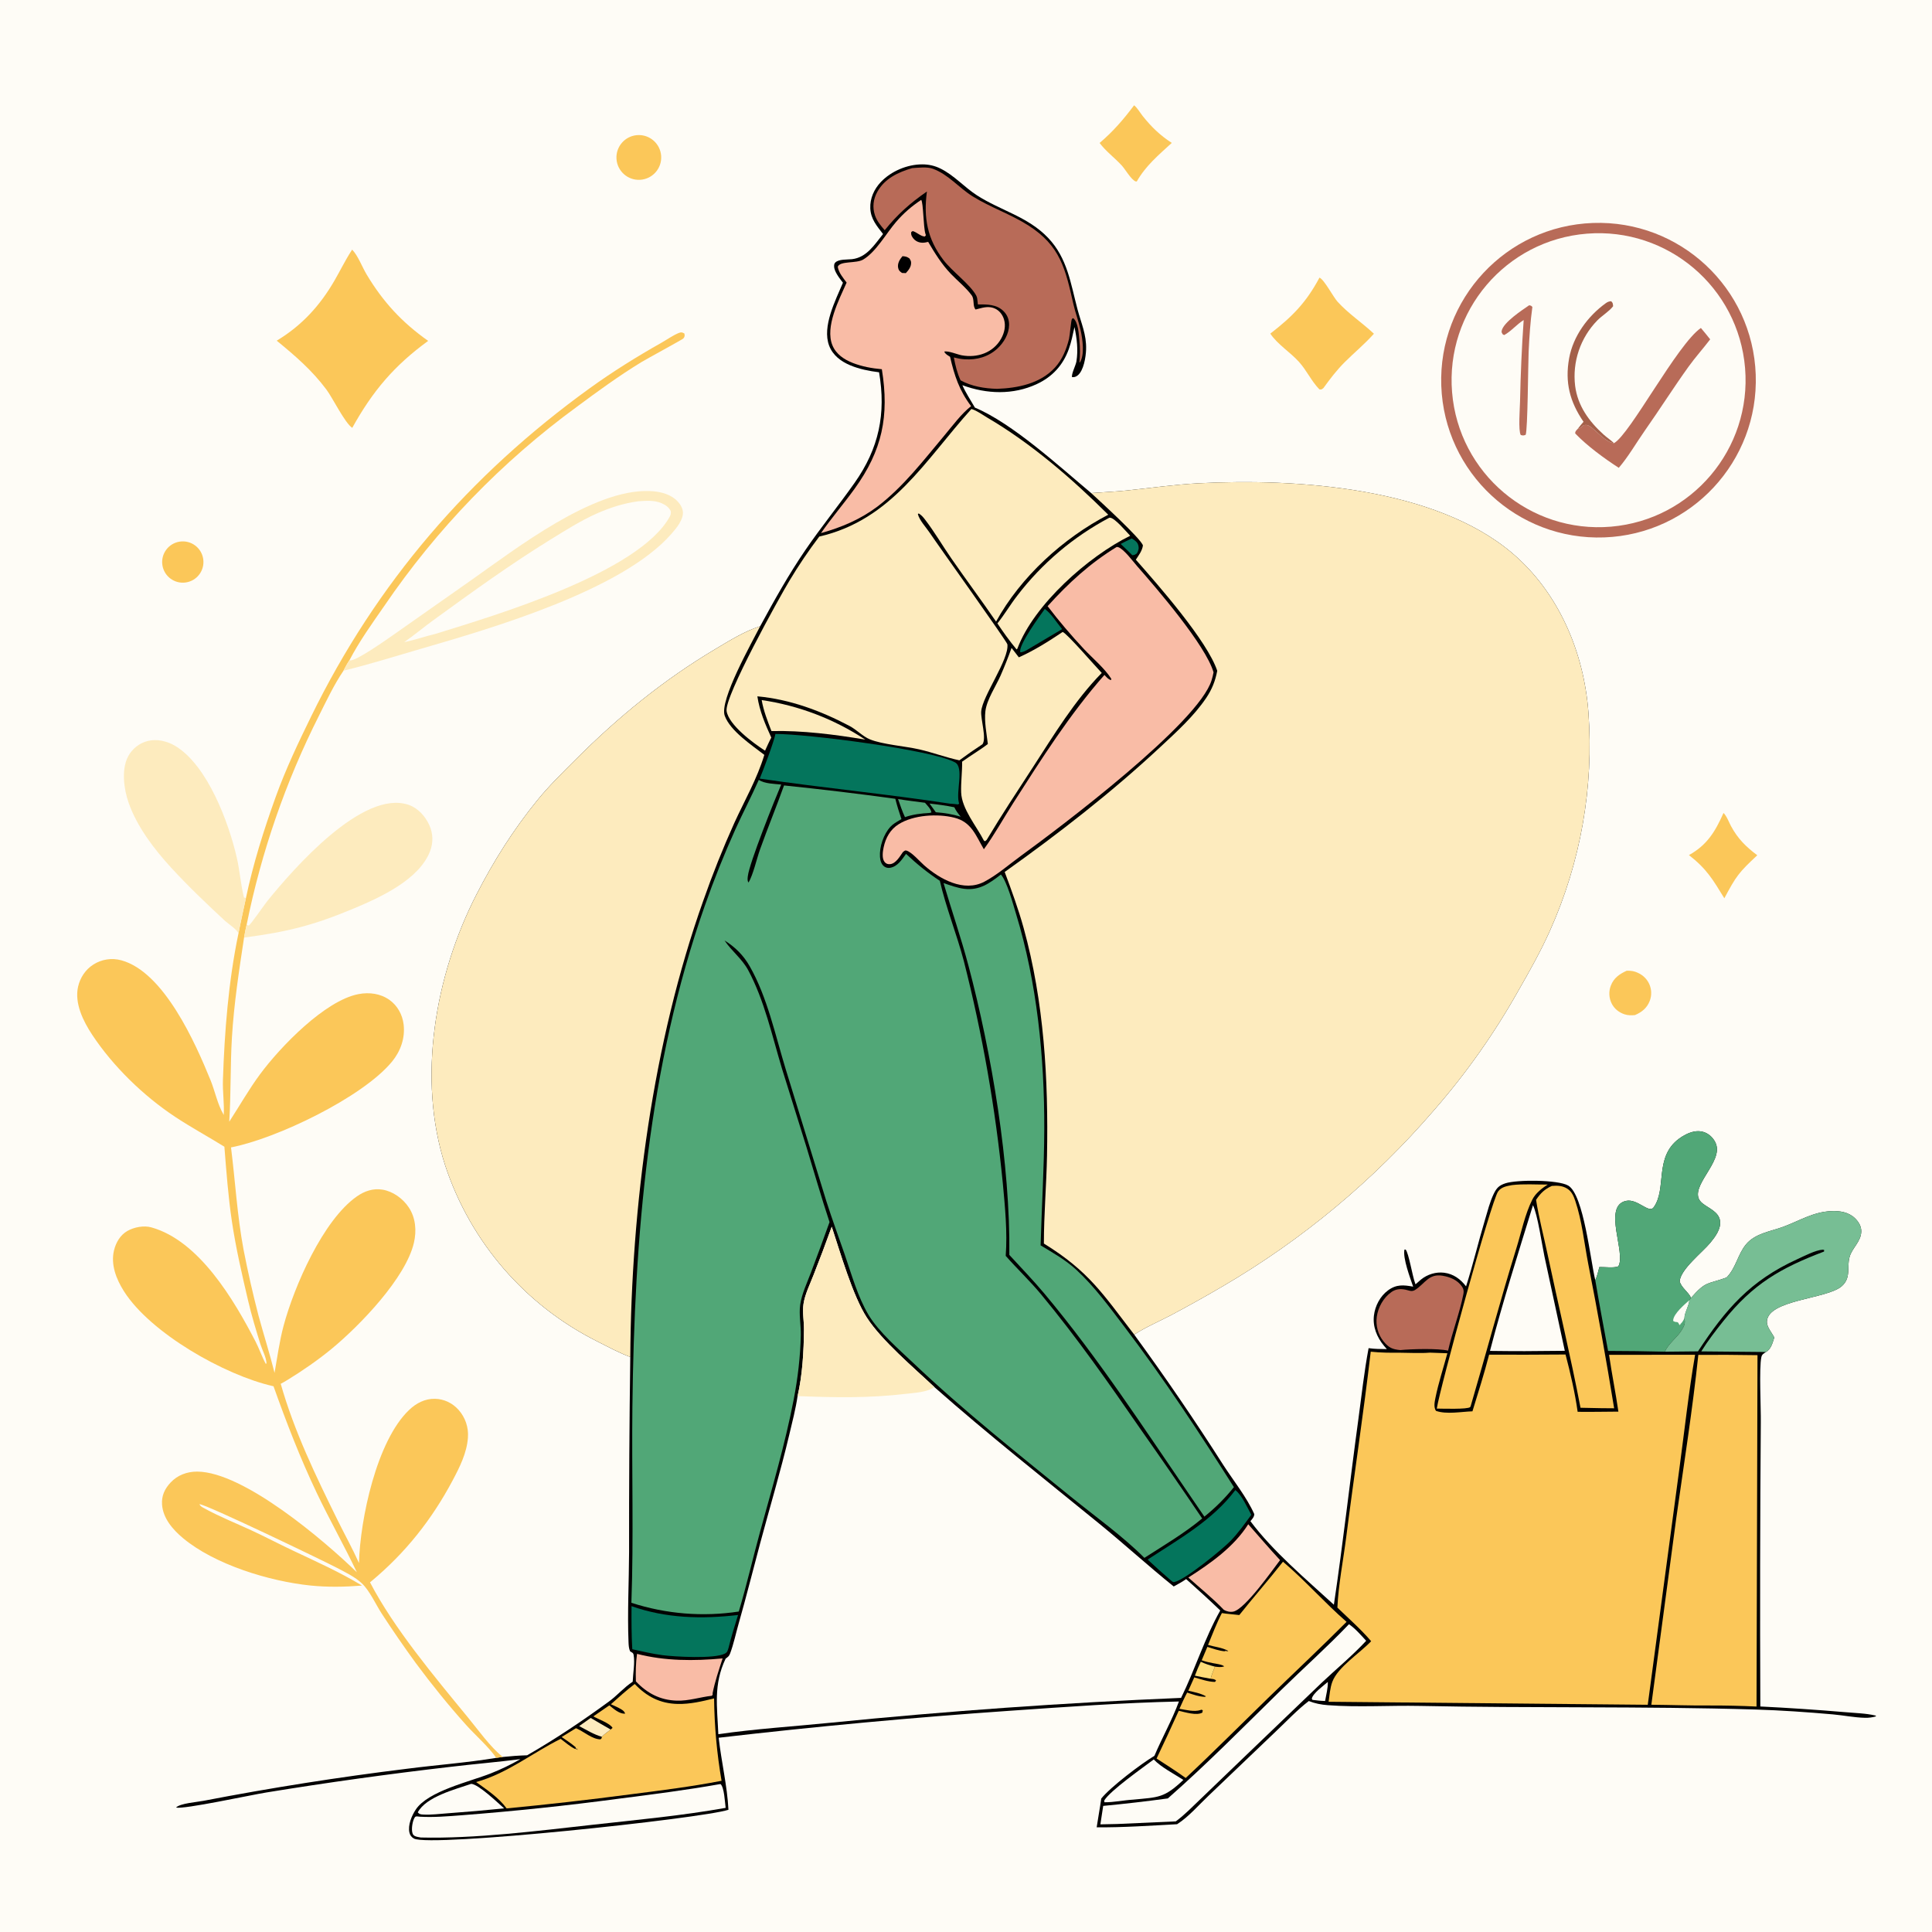 <svg version="1.1" xmlns="http://www.w3.org/2000/svg" style="display: block;" viewBox="0 0 2048 2048" width="1024" height="1024">
<path transform="translate(0,0)" fill="rgb(254,252,246)" d="M 0 0 L 2048 0 L 2048 2048 L 0 2048 L 0 0 z"/>
<path transform="translate(0,0)" fill="rgb(1,0,0)" d="M 936.064 248.071 C 929.507 239.532 923.039 232.198 922.551 220.844 C 922.097 210.262 926.627 200.382 933.851 192.817 C 944.767 181.385 961.738 174.261 977.523 174.239 C 984.443 174.229 990.643 175.612 996.852 178.639 C 1011.17 185.616 1022.27 198.475 1035.65 207.091 C 1060.77 223.266 1089.56 229.589 1111.03 252.141 C 1131.55 273.691 1134.93 300.46 1142.19 327.838 C 1146.1 342.578 1151.82 354.701 1151.3 370.464 C 1151.03 378.483 1148.79 392.954 1142.26 398.046 C 1140.34 399.541 1138.76 399.923 1136.4 399.763 C 1135.6 396.274 1140.33 387.493 1141.06 383.088 C 1143.05 370.967 1141.54 358.611 1138.98 346.712 C 1137.27 354.521 1135.68 362.517 1132.98 370.056 C 1126.87 387.117 1115.52 399.451 1099.09 407.109 C 1073.91 418.847 1045.83 417.804 1020.17 408.309 C 1023.8 416.643 1028.94 424.215 1033.45 432.091 C 1073.26 448.742 1123.04 494.545 1156.69 522.674 C 1169.23 521.722 1181.75 521.252 1194.27 519.955 C 1219.72 517.321 1245.16 513.625 1270.73 512.298 C 1373.83 506.947 1521.12 516.493 1603.3 586.551 C 1652.37 628.388 1679.01 691.357 1683.77 754.919 C 1689.63 834.362 1675.6 914.014 1642.95 986.675 C 1633.11 1008.65 1621.49 1029.28 1609.53 1050.14 C 1584.19 1095.3 1554.26 1137.72 1520.21 1176.74 C 1456.32 1251.08 1380.5 1314.26 1295.86 1363.69 C 1277.87 1374.24 1259.66 1384.41 1241.23 1394.18 C 1228.28 1400.93 1214.54 1406.76 1202.29 1414.7 C 1235.29 1459.84 1266.83 1506.02 1296.88 1553.18 C 1307.76 1569.99 1321.36 1586.73 1329.57 1604.97 C 1329.55 1608.13 1327.35 1610.17 1325.49 1612.52 C 1349.2 1644.33 1384.44 1674.05 1413.97 1701.08 C 1423.71 1635.85 1430.96 1570.18 1439.88 1504.82 C 1443.31 1479.64 1446.06 1454.07 1450.77 1429.1 C 1457.2 1430.04 1463.63 1430.03 1470.11 1430.11 C 1469.06 1428.95 1468.04 1427.77 1467.05 1426.56 C 1459.59 1417.49 1455.03 1406.45 1456.42 1394.56 C 1457.61 1384.3 1463.06 1373.9 1471.47 1367.76 C 1480.32 1361.3 1487.93 1362.07 1498 1363.9 C 1494.93 1354.91 1486.82 1333.62 1488.79 1324.59 L 1490.03 1324.59 C 1493.36 1328.45 1497.15 1352.35 1500.03 1360.11 L 1500.52 1361.41 C 1502.44 1359.66 1504.39 1357.96 1506.39 1356.31 C 1513.12 1350.86 1522.13 1348.08 1530.76 1349.14 C 1540.71 1350.36 1548.11 1355.85 1554.09 1363.59 C 1561.55 1340.31 1567.12 1316.35 1574.17 1292.92 C 1576.9 1283.86 1579.25 1274.17 1583.36 1265.65 C 1586.44 1259.27 1589.01 1256.58 1595.86 1254.33 C 1608 1250.36 1651.56 1250.49 1662.34 1256.74 C 1678.81 1266.29 1685.97 1336.36 1691.08 1357.16 C 1693.04 1352.6 1694.17 1347.92 1695.41 1343.13 C 1700.8 1342.97 1710.83 1344.38 1715.5 1342.37 C 1723.96 1328.26 1698.51 1278.49 1723.63 1273 C 1735.89 1270.32 1747.86 1286.74 1752.87 1279.91 C 1767.26 1260.25 1753.09 1226.72 1779.97 1206.95 C 1784.52 1203.61 1790.36 1200.56 1795.94 1199.5 C 1801.59 1198.43 1807.22 1199.55 1811.81 1203.04 C 1815.91 1206.15 1819.29 1211.09 1819.92 1216.28 C 1822.36 1236.36 1787.32 1261.68 1804.72 1275.6 C 1811.35 1280.91 1821.95 1284.56 1823.29 1294.1 C 1824.49 1302.72 1818.26 1310.94 1813.1 1317.25 C 1804.66 1327.56 1781.39 1345.41 1780.5 1358.33 C 1782.56 1365.36 1789.44 1369.13 1792.61 1375.76 C 1808.67 1357.39 1809.87 1361.72 1830.22 1354.21 C 1830.49 1353.93 1830.76 1353.66 1831.02 1353.37 C 1840.21 1343.5 1842.26 1329.67 1850.66 1319.34 C 1860.36 1307.4 1876.79 1305.47 1890.36 1300.44 C 1907.78 1293.98 1922.05 1284.67 1941.19 1283.85 C 1950.31 1283.45 1959.5 1284.81 1966.32 1291.37 C 1970.13 1295.05 1973.08 1299.83 1973.01 1305.27 C 1972.88 1316.2 1963.25 1322.83 1960.6 1332.48 C 1957.55 1343.57 1962.51 1354.51 1952.27 1363.47 C 1936.71 1377.11 1874.12 1377.62 1872.99 1400.75 C 1872.7 1406.72 1878.21 1412.67 1880.82 1417.81 C 1879.05 1423.2 1877.43 1430.31 1871.95 1433.18 C 1869.61 1434.91 1867.79 1435.54 1867.12 1438.56 C 1864.57 1450 1866.75 1492.85 1866.52 1507.69 C 1865.76 1608.11 1865.59 1708.53 1866.02 1808.94 C 1896 1810.42 1925.95 1812.42 1955.86 1814.96 C 1966.34 1815.93 1978.04 1816.12 1988.23 1818.59 L 1988.67 1819.41 C 1984.85 1820.53 1980.88 1821.04 1976.9 1820.93 C 1965.74 1820.69 1953.91 1818.27 1942.71 1817.29 C 1915.46 1814.91 1887.87 1812.97 1860.53 1812.15 C 1742.14 1808.6 1623.52 1810.79 1505.09 1808.34 C 1472.84 1807.68 1439.7 1809.98 1407.61 1807.56 C 1400.55 1807.03 1394 1805.8 1387.39 1803.16 C 1375.2 1812.47 1364.12 1824.33 1352.95 1834.89 L 1281.07 1903.58 C 1270.84 1913.26 1260.15 1925.73 1248.39 1933.32 C 1248.16 1933.46 1247.94 1933.61 1247.72 1933.75 C 1219.51 1935.24 1190.75 1937.28 1162.52 1937.02 C 1164.02 1926.85 1165.97 1916.72 1167.38 1906.54 C 1177.24 1894.21 1209.77 1869.6 1223.72 1861.27 C 1231.92 1841.88 1242.44 1823.43 1249.71 1803.65 C 1190 1804.96 1130.58 1809.34 1071.01 1813.45 C 967.744 1820.58 864.655 1830.13 761.831 1842.08 C 764.658 1867.47 770.9 1893.03 772.184 1918.45 C 743.033 1927.86 455.823 1958.4 438.76 1948.93 C 436.228 1947.52 434.689 1945.49 434.024 1942.68 C 432.149 1934.76 436.42 1924.7 440.708 1918.24 C 453.751 1898.57 498.013 1888.67 520.081 1879.95 C 530.956 1875.66 541.505 1870.59 551.643 1864.77 C 527.087 1867.93 502.352 1869.94 477.756 1872.9 C 412.328 1880.45 347.085 1889.53 282.083 1900.14 C 265.246 1902.89 195.179 1918.08 186.617 1916.11 C 190.623 1911.56 209.328 1910.23 215.776 1908.93 C 287.355 1895.12 359.389 1883.78 431.749 1874.92 C 463.014 1870.88 495 1868.56 526.059 1863.41 L 532.878 1862.47 C 541.523 1861.55 550.07 1860.94 558.761 1860.68 C 588.618 1843.58 617.713 1824.03 645.472 1803.72 C 654.361 1797.21 661.422 1788.75 670.705 1782.66 C 670.977 1774.01 673.19 1762.62 671.662 1754.25 C 671.229 1751.88 669.86 1751.77 667.947 1750.5 C 666.589 1747.47 666.405 1744.16 666.273 1740.88 C 664.998 1709.31 666.725 1677.16 666.859 1645.51 C 666.758 1576.5 667.178 1507.49 668.12 1438.48 C 656.407 1434.08 644.801 1427.83 633.625 1422.19 C 557.023 1384.05 498.833 1316.88 471.991 1235.63 C 441.907 1143.16 461.332 1033.4 505.033 948.269 C 523.449 912.393 544.117 879.624 569.56 848.309 C 581.921 833.094 596.027 819.305 609.868 805.462 C 655.442 759.879 703.168 720.838 758.645 687.813 C 773.543 678.944 789.245 669.131 805.825 663.806 C 820.794 636.257 836.056 608.891 853.784 582.993 C 870.448 558.65 888.985 535.839 905.944 511.78 C 931.654 475.306 939.404 438.693 931.853 394.633 C 921.477 393.346 910.9 391.279 901.224 387.208 C 891.473 383.105 882.793 376.639 878.935 366.455 C 871.242 346.147 885.627 318.494 893.549 299.7 C 890.191 295.264 884.281 288.087 884.202 282.378 C 884.18 280.772 884.279 279.45 885.439 278.283 C 889.181 274.519 898.121 275.326 903.168 274.74 C 918.782 272.929 926.96 259.386 936.064 248.071 z"/>
<path transform="translate(0,0)" fill="rgb(253,235,190)" d="M 1156.69 522.674 C 1169.23 521.722 1181.75 521.252 1194.27 519.955 C 1219.72 517.321 1245.16 513.625 1270.73 512.298 C 1373.83 506.947 1521.12 516.493 1603.3 586.551 C 1652.37 628.388 1679.01 691.357 1683.77 754.919 C 1689.63 834.362 1675.6 914.014 1642.95 986.675 C 1633.11 1008.65 1621.49 1029.28 1609.53 1050.14 C 1584.19 1095.3 1554.26 1137.72 1520.21 1176.74 C 1456.32 1251.08 1380.5 1314.26 1295.86 1363.69 C 1277.87 1374.24 1259.66 1384.41 1241.23 1394.18 C 1228.28 1400.93 1214.54 1406.76 1202.29 1414.7 C 1169.4 1372.05 1154.44 1347.73 1106.56 1318.2 C 1106.56 1287.26 1109.28 1256.09 1109.87 1225.09 C 1111.41 1144.13 1106.81 1062.19 1085.11 983.748 C 1079.52 963.522 1072.34 943.957 1065.02 924.31 C 1122.49 883.456 1178.59 839.793 1230.18 791.684 C 1247.14 775.875 1265.55 759.216 1278.56 739.936 C 1284.8 730.691 1288.22 721.994 1290.32 711.073 C 1279.74 679.257 1227.57 619.985 1204.03 593.288 C 1207.13 588.525 1210.75 583.945 1211.55 578.207 C 1209.69 571.169 1165.47 530.754 1156.69 522.674 z"/>
<path transform="translate(0,0)" fill="rgb(253,235,190)" d="M 668.12 1438.48 C 656.407 1434.08 644.801 1427.83 633.625 1422.19 C 557.023 1384.05 498.833 1316.88 471.991 1235.63 C 441.907 1143.16 461.332 1033.4 505.033 948.269 C 523.449 912.393 544.117 879.624 569.56 848.309 C 581.921 833.094 596.027 819.305 609.868 805.462 C 655.442 759.879 703.168 720.838 758.645 687.813 C 773.543 678.944 789.245 669.131 805.825 663.806 C 797.011 681.229 762.32 742.344 768.256 758.745 C 774.061 774.783 796.897 789.892 810.228 800.19 C 802.532 825.671 789.452 848.209 778.439 872.279 C 766.278 899.275 755.292 926.786 745.512 954.733 C 691.918 1105.23 669.163 1278.95 668.12 1438.48 z"/>
<path transform="translate(0,0)" fill="rgb(81,167,119)" d="M 1695.41 1343.13 C 1700.8 1342.97 1710.83 1344.38 1715.5 1342.37 C 1723.96 1328.26 1698.51 1278.49 1723.63 1273 C 1735.89 1270.32 1747.86 1286.74 1752.87 1279.91 C 1767.26 1260.25 1753.09 1226.72 1779.97 1206.95 C 1784.52 1203.61 1790.36 1200.56 1795.94 1199.5 C 1801.59 1198.43 1807.22 1199.55 1811.81 1203.04 C 1815.91 1206.15 1819.29 1211.09 1819.92 1216.28 C 1822.36 1236.36 1787.32 1261.68 1804.72 1275.6 C 1811.35 1280.91 1821.95 1284.56 1823.29 1294.1 C 1824.49 1302.72 1818.26 1310.94 1813.1 1317.25 C 1804.66 1327.56 1781.39 1345.41 1780.5 1358.33 C 1782.56 1365.36 1789.44 1369.13 1792.61 1375.76 L 1790.77 1378.3 C 1790.13 1385.05 1785.72 1390.95 1785.5 1397.55 C 1786.87 1402.75 1785.22 1405.77 1782.49 1410.27 C 1778 1417.67 1767.8 1424.98 1764.99 1432.85 C 1744.87 1432.35 1724.75 1432.09 1704.63 1432.04 C 1700.03 1407.08 1695.28 1382.2 1691.08 1357.16 C 1693.04 1352.6 1694.17 1347.92 1695.41 1343.13 z"/>
<path transform="translate(0,0)" fill="rgb(254,252,246)" d="M 1790.77 1378.3 C 1790.13 1385.05 1785.72 1390.95 1785.5 1397.55 C 1783.99 1400.28 1783.01 1402.8 1779.97 1404.06 L 1782.07 1403.01 C 1781.55 1403.62 1780.9 1404.17 1780.32 1404.72 C 1778.12 1399.3 1777.72 1402.91 1773.67 1400.29 C 1773.66 1399.95 1773.61 1399.62 1773.65 1399.29 C 1774.41 1392.29 1785.76 1382.72 1790.77 1378.3 z"/>
<path transform="translate(0,0)" fill="rgb(119,190,148)" d="M 1830.22 1354.21 C 1830.49 1353.93 1830.76 1353.66 1831.02 1353.37 C 1840.21 1343.5 1842.26 1329.67 1850.66 1319.34 C 1860.36 1307.4 1876.79 1305.47 1890.36 1300.44 C 1907.78 1293.98 1922.05 1284.67 1941.19 1283.85 C 1950.31 1283.45 1959.5 1284.81 1966.32 1291.37 C 1970.13 1295.05 1973.08 1299.83 1973.01 1305.27 C 1972.88 1316.2 1963.25 1322.83 1960.6 1332.48 C 1957.55 1343.57 1962.51 1354.51 1952.27 1363.47 C 1936.71 1377.11 1874.12 1377.62 1872.99 1400.75 C 1872.7 1406.72 1878.21 1412.67 1880.82 1417.81 C 1879.05 1423.2 1877.43 1430.31 1871.95 1433.18 L 1803.42 1432.53 C 1810.36 1421.34 1818.61 1410.63 1826.84 1400.35 C 1858.34 1361 1887.31 1344.22 1933.56 1326.69 L 1933.65 1324.97 C 1933.1 1324.89 1932.56 1324.71 1932 1324.74 C 1924.51 1325.17 1912.13 1331.66 1905.32 1334.75 C 1855.22 1357.54 1829.11 1387.95 1799.94 1432.5 L 1764.99 1432.85 C 1767.8 1424.98 1778 1417.67 1782.49 1410.27 C 1785.22 1405.77 1786.87 1402.75 1785.5 1397.55 C 1785.72 1390.95 1790.13 1385.05 1790.77 1378.3 L 1792.61 1375.76 C 1808.67 1357.39 1809.87 1361.72 1830.22 1354.21 z"/>
<path transform="translate(0,0)" fill="rgb(81,167,119)" d="M 804.336 826.715 C 810.53 830.819 820.87 830.889 828.099 831.637 C 821.306 847.531 794.268 914.974 792.74 928.731 C 792.488 930.993 791.993 933.703 793.487 935.485 C 798.399 927.255 802.139 910.319 805.605 900.603 C 813.738 877.8 822.97 855.403 831.118 832.599 C 870.513 836.639 909.835 841.356 949.068 846.746 C 950.911 854.061 953.126 861.142 955.563 868.279 L 953.466 869.534 C 950.022 871.574 946.64 873.467 943.885 876.433 C 936.691 884.181 932.076 897.778 932.81 908.373 C 933.061 911.999 934.217 916.282 937.336 918.509 C 939.145 919.801 941.401 920.303 943.586 919.899 C 951.556 918.492 956.028 911.154 960.437 905.147 C 971.794 915.829 983.21 925.1 996.243 933.677 C 1002.85 962.338 1014.23 990.331 1021.73 1018.89 C 1041.39 1096.12 1055.19 1174.72 1063 1254.03 C 1065.35 1279.33 1068 1305.86 1066.1 1331.27 C 1078.35 1345.2 1091.83 1357.86 1103.72 1372.21 C 1141.65 1417.98 1175.32 1466.12 1209.05 1514.99 C 1231.12 1546.34 1252.89 1577.89 1274.36 1609.65 C 1255.37 1625.42 1233.8 1638.09 1213.09 1651.41 C 1190.59 1628.66 1160.1 1606.9 1135.02 1586.52 C 1078.32 1540.48 1021.38 1495.34 968.344 1445.03 C 952.997 1430.48 931.526 1411.97 920.703 1393.89 C 909.234 1374.74 902.634 1350.68 895.376 1329.66 C 888.854 1310.76 881.889 1292.04 875.864 1272.97 L 832.96 1133.65 C 821.94 1097.67 813.399 1056.93 794.683 1024.2 C 788.034 1012.57 779.346 1003.97 768.037 996.908 C 775.504 1008.18 786.622 1016.32 793.158 1028.5 C 810.37 1060.58 818.518 1098.34 829.002 1133.04 L 854.817 1215.72 C 862.964 1242.3 870.567 1269.09 879.339 1295.47 C 872.952 1313.35 866.385 1331.16 859.64 1348.91 C 855.555 1359.82 849.873 1371.58 848.237 1383.12 C 846.785 1393.37 849.103 1404.75 848.891 1415.17 C 848.428 1437.97 845.667 1461.21 841.351 1483.58 C 832.156 1531.24 818.47 1577.27 805.647 1623.99 C 797.958 1652.01 791.486 1680.47 783.156 1708.29 C 745.001 1714.1 706.016 1710.93 669.301 1699.03 C 671.781 1629.89 669.554 1560.48 670.36 1491.32 C 672.46 1311.27 687.034 1131.07 747.156 960.021 C 756.81 932.577 767.626 905.556 779.576 879.031 C 787.575 861.47 796.542 844.362 804.336 826.715 z"/>
<path transform="translate(0,0)" fill="rgb(254,252,246)" d="M 845.467 1479.9 C 850.647 1457.69 852.051 1432.34 852.259 1409.55 C 852.341 1400.56 850.46 1391.15 851.746 1382.26 C 853.214 1372.12 858.776 1361 862.466 1351.41 C 869.142 1334.52 875.545 1317.51 881.673 1300.41 C 890.699 1327.67 903.937 1373.67 918.871 1396.7 C 934.817 1421.3 968.926 1450.05 990.582 1470.47 C 1047.3 1520.53 1106.61 1567.32 1165.2 1615.11 C 1191.89 1636.88 1217.38 1660.17 1244.19 1681.72 C 1248.71 1679.27 1253.16 1676.87 1257.37 1673.9 C 1269.48 1684.8 1281.81 1695.85 1293.53 1707.17 C 1276.96 1736.44 1266.88 1769.64 1251.99 1799.84 C 1127.98 1805 1004.14 1813.78 880.637 1826.15 C 840.993 1830.15 800.879 1832.61 761.457 1838.32 C 760.285 1809.17 756.072 1785.87 769.196 1758.23 C 771.662 1756.35 772.792 1755.81 773.94 1752.77 C 777.691 1742.82 779.971 1731.71 782.907 1721.44 C 790.99 1693.17 798.106 1664.66 805.718 1636.26 C 815.998 1597.9 827.414 1559.88 836.577 1521.22 C 839.793 1507.66 843.443 1493.68 845.467 1479.9 z"/>
<path transform="translate(0,0)" fill="rgb(253,235,190)" d="M 845.467 1479.9 C 850.647 1457.69 852.051 1432.34 852.259 1409.55 C 852.341 1400.56 850.46 1391.15 851.746 1382.26 C 853.214 1372.12 858.776 1361 862.466 1351.41 C 869.142 1334.52 875.545 1317.51 881.673 1300.41 C 890.699 1327.67 903.937 1373.67 918.871 1396.7 C 934.817 1421.3 968.926 1450.05 990.582 1470.47 C 981.958 1476 970.165 1476.34 960.183 1477.53 C 921.442 1482.16 884.33 1481.49 845.467 1479.9 z"/>
<path transform="translate(0,0)" fill="rgb(251,199,89)" d="M 1453.03 1432.84 C 1463.51 1433.99 1473.84 1434 1484.35 1433.94 C 1494.61 1433.97 1505.54 1434.7 1515.72 1433.85 L 1534.27 1434.51 C 1530.05 1450.07 1524.87 1465.83 1521.66 1481.6 C 1520.78 1485.94 1519.57 1491.62 1522.14 1495.55 C 1533.11 1499.53 1549.22 1496.44 1560.85 1496.05 C 1566.97 1476.14 1573.32 1456.18 1578.52 1436.01 C 1605.53 1436.11 1632.54 1436.05 1659.54 1435.83 C 1664.71 1455.64 1669.55 1476.3 1672.37 1496.58 C 1686.76 1496.77 1701.18 1496.45 1715.57 1496.38 C 1712.63 1476.26 1708.59 1456.32 1705.67 1436.19 L 1796.88 1436.09 C 1790.1 1475.43 1785.76 1515.46 1780.45 1555.04 L 1746.69 1807.14 L 1408.36 1803.95 C 1409.36 1797.13 1409.92 1789.19 1412.33 1782.76 C 1418.22 1767.06 1441.51 1752.4 1453.48 1739.76 C 1442.67 1727.1 1429.65 1715.69 1417.69 1704.13 C 1418.7 1680.31 1424 1653.32 1427.05 1629.36 C 1435.39 1563.84 1445.38 1498.41 1453.03 1432.84 z"/>
<path transform="translate(0,0)" fill="rgb(253,235,190)" d="M 1029.72 433.55 C 1035.09 435.002 1041.26 439.578 1046.11 442.418 C 1093.14 469.986 1136.25 507.25 1174.8 545.625 C 1126.98 570.501 1082.02 611.353 1055.88 658.917 C 1040.42 636.407 1024.09 614.505 1008.53 592.061 C 999.081 578.435 990.485 563.612 980.387 550.525 C 978.396 547.946 976.68 545.96 973.874 544.283 L 972.979 544.858 C 974.363 551.266 981.855 559.232 985.572 564.813 C 993.751 577.093 1067.52 680.103 1067.88 683.013 C 1069.83 699.094 1041.36 737.788 1040.13 754.128 C 1039.49 762.586 1045.99 782.717 1041.47 788.923 C 1033.14 794.348 1024.97 800.034 1016.99 805.974 C 1002.7 802.955 988.772 797.646 974.464 794.376 C 959.264 790.902 935.283 789.172 922.049 783.71 C 914.481 780.586 908.08 773.561 900.694 769.646 C 870.296 753.536 837.28 741.264 802.845 738.144 C 805.161 753.806 811.104 767.57 817.608 781.861 C 815.183 786.369 813.14 791.092 810.999 795.739 L 810.149 795.202 C 798.359 787.598 772.559 768.549 770.228 753.768 C 767.791 738.31 826.6 632.511 836.76 615.706 C 846.463 599.497 857.044 583.831 868.455 568.776 C 945.452 551.083 980.613 487.986 1029.72 433.55 z"/>
<path transform="translate(0,0)" fill="rgb(249,188,166)" d="M 1183.72 579.811 C 1184.26 579.878 1184.82 579.847 1185.34 580.013 C 1191.28 581.905 1201.21 595.374 1205.43 600.171 C 1226.07 623.637 1278.09 683.956 1286.4 712.686 C 1285.89 715.486 1285.21 718.252 1284.37 720.972 C 1270.6 766.429 1124.68 876.357 1081.89 907.502 C 1069.5 916.525 1056.95 927.55 1043.4 934.668 C 1021.65 946.095 996.287 931.889 979.709 917.34 C 975.211 913.392 966.009 902.722 960.545 901.578 C 959.107 901.276 958.219 902.461 957.114 903.244 C 953.888 907.8 949.742 915.347 943.608 916.038 C 941.256 916.303 939.274 915.639 937.759 913.78 C 934.621 909.931 935.758 902.538 936.696 898.168 C 938.882 887.986 943.71 879.28 952.687 873.653 C 968.423 863.79 993.845 862.326 1011.57 866.756 C 1029.97 871.353 1034.37 885.764 1042.93 900.239 C 1054.27 884.663 1063.71 867.423 1074.11 851.187 C 1104.08 804.367 1133.92 757.229 1170.75 715.452 C 1172.84 717.625 1174.71 720.171 1177.73 720.94 L 1178.02 719.571 C 1171.08 708.485 1158.13 697.742 1149.03 688.031 C 1135.59 673.677 1122.43 658.2 1110.51 642.559 C 1132.34 618.34 1155.76 596.793 1183.72 579.811 z"/>
<path transform="translate(0,0)" fill="rgb(81,167,119)" d="M 1061 927.039 C 1067.53 934.484 1073.87 958.397 1077.01 968.673 C 1099.29 1041.5 1107.23 1121 1106.97 1196.94 C 1106.83 1238.04 1104.26 1279.08 1103.09 1320.14 C 1116.38 1328.14 1129.61 1335.58 1141.09 1346.17 C 1160.41 1363.99 1176.35 1385.97 1192.22 1406.83 C 1233.61 1461.24 1271.4 1518.71 1307.99 1576.43 C 1298.61 1588.16 1288.38 1598.27 1276.7 1607.7 L 1262.98 1587.6 C 1212.86 1514.41 1164.36 1439.71 1107.36 1371.58 C 1095.43 1357.32 1082.49 1343.97 1069.93 1330.26 C 1071.1 1234.81 1051.16 1116.14 1026.58 1023.52 C 1018.76 994.076 1008.83 965.267 1000.2 936.067 C 1007.28 938.532 1014.75 941.269 1022.22 942.196 C 1038.22 944.181 1049.02 936.252 1061 927.039 z"/>
<path transform="translate(0,0)" fill="rgb(251,199,89)" d="M 1800.3 1436.21 C 1821.21 1436.07 1842.11 1436.18 1863.02 1436.53 L 1861.99 1809.01 C 1845.59 1808.22 1829.17 1807.85 1812.75 1807.89 C 1792.02 1808.07 1771.22 1807.28 1750.48 1807.1 L 1776.87 1609.6 C 1785.01 1551.89 1794.19 1494.17 1800.3 1436.21 z"/>
<path transform="translate(0,0)" fill="rgb(249,188,166)" d="M 976.509 211.889 C 978.814 214.675 978.788 240.859 980.966 247.738 C 981.133 248.265 981.311 248.788 981.483 249.313 L 980.41 250.724 C 976.049 250.672 971.948 246.13 967.519 244.94 L 965.974 245.919 C 965.878 246.805 965.742 247.551 965.926 248.461 C 966.466 251.127 968.821 253.997 971.135 255.399 C 975.229 257.879 979.466 257.59 983.897 256.402 C 991.081 268.551 998.244 280.135 1008.06 290.403 C 1015.13 297.792 1024.07 304.903 1030.06 313.123 C 1033.21 317.448 1030.8 324.51 1034.17 328.093 L 1037.15 327.311 C 1043.23 325.664 1048.94 324.369 1054.93 327.197 C 1059.56 329.383 1062.84 333.77 1064.29 338.607 C 1066.37 345.506 1064.71 352.786 1061.27 358.944 C 1052.84 374.026 1035.89 379.661 1019.44 376.633 C 1014.99 375.815 1004.86 371.561 1000.96 372.723 C 1002.22 375.57 1004.58 376.497 1007.11 378.218 C 1011.68 398.155 1016.94 414.052 1029.39 430.515 C 1018.75 438.961 1010.19 450.77 1001.48 461.14 C 979.161 487.711 957.948 515.638 930.242 536.89 C 911.893 550.641 892.242 558.954 870.286 565.115 C 881.468 548.999 894.295 534.168 905.777 518.287 C 935.262 477.505 942.817 441.124 934.796 391.4 C 924.321 390.476 913.761 388.563 903.935 384.715 C 894.801 381.137 886.289 375.461 882.418 366.081 C 874.328 346.476 889.448 317.663 897.451 299.565 C 893.664 294.393 889.158 289.298 888.064 282.831 C 890.261 276.345 907.684 279.505 914.969 275.169 C 928.699 266.994 939.425 247.39 949.848 235.266 C 957.788 226.031 966.372 218.592 976.509 211.889 z"/>
<path transform="translate(0,0)" fill="rgb(1,0,0)" d="M 956.682 271.559 C 960.017 271.824 961.395 272.06 964.113 274.008 C 965.067 275.756 965.767 276.504 965.801 278.552 C 965.875 283.043 963.08 286.4 960.201 289.519 L 956.157 289.338 C 953.97 287.699 952.691 286.944 952.088 284.054 C 951.099 279.314 953.744 274.941 956.682 271.559 z"/>
<path transform="translate(0,0)" fill="rgb(184,107,88)" d="M 966.893 178.221 C 973.636 177.815 982.702 176.57 989.105 178.964 C 1005.45 185.072 1016.46 199.037 1030.92 208.06 C 1049.8 219.836 1071.13 226.9 1089.96 238.874 C 1124.08 260.582 1129.39 285.062 1137.79 322.187 C 1139.93 331.643 1143.47 340.763 1145.53 350.226 C 1147.54 359.422 1150.03 376.053 1144.7 384.248 L 1144.23 383.854 C 1145.03 376.218 1144.95 368.776 1144.21 361.132 C 1143.55 354.383 1143.1 341.718 1137.68 337.254 C 1137.21 337.552 1136.57 337.678 1136.27 338.147 C 1135.35 339.599 1134.07 355.774 1133.21 359.222 C 1130.43 370.321 1126.23 380.909 1118.43 389.491 C 1102.88 406.592 1079.06 411.419 1056.98 412.178 C 1043.67 411.835 1030.01 409.626 1018.23 403.148 C 1014.58 395.277 1012.73 387.391 1011.12 378.916 C 1014.91 379.894 1018.63 380.606 1022.55 380.866 C 1035.34 381.717 1047.66 378.32 1057.22 369.53 C 1064.09 363.213 1069.59 353.972 1069.68 344.422 C 1069.73 338.897 1067.85 333.904 1063.93 329.974 C 1056.46 322.469 1046.35 322.643 1036.56 322.68 C 1036.52 322.245 1036.49 321.809 1036.45 321.374 L 1036.25 319.514 C 1036.02 317.272 1035.88 315.152 1034.76 313.135 C 1028.14 301.203 1009.48 287.896 1000.14 275.712 C 982.916 253.243 978.875 230.838 982.565 203.023 C 964.928 215.155 951.243 227.381 937.831 244.043 C 933.589 239.076 929.6 234.496 927.481 228.174 C 924.655 219.744 925.655 211.137 929.968 203.386 C 937.894 189.14 952.021 182.625 966.893 178.221 z"/>
<path transform="translate(0,0)" fill="rgb(251,199,89)" d="M 647.564 1806.6 C 655.834 1799.26 663.989 1791.76 672.829 1785.1 C 685.525 1798.39 699.696 1805.86 718.461 1806.25 C 731.544 1806.53 744.354 1803.51 756.967 1800.37 C 757.285 1829.65 759.932 1858.85 764.881 1887.71 C 732.636 1893.99 700.132 1898 667.57 1902.17 C 624.153 1907.88 580.637 1912.82 537.044 1916.97 C 528.57 1905.39 516.207 1897.38 504.707 1889.05 C 537.871 1879.87 564.178 1858.21 594.364 1843.26 C 599.227 1846.94 603.939 1851.17 609.425 1853.87 L 610.914 1853.59 L 610.504 1854.41 L 611.99 1854.48 L 612.322 1855.13 L 612.235 1854.18 L 611.53 1854.42 L 611.254 1853.16 L 610.404 1853.71 L 610.171 1852.11 C 605.511 1848.11 600.447 1844.74 595.381 1841.3 L 610.542 1831.97 C 610.859 1832.11 611.177 1832.24 611.492 1832.38 C 619.267 1835.81 627.874 1843.69 636.468 1843.77 C 638.113 1842.32 637.611 1843.23 637.952 1841.04 C 640.651 1838.21 644.239 1835.81 647.305 1833.36 L 649.316 1831.65 C 646.969 1826.93 633.747 1822.23 628.98 1819.42 L 645.914 1807.75 C 650.731 1811.52 656.133 1816.7 662.617 1816.61 C 662.044 1814.2 660.405 1813.1 658.345 1811.83 C 655.017 1809.79 651.114 1808.24 647.564 1806.6 z"/>
<path transform="translate(0,0)" fill="rgb(251,199,89)" d="M 1360.03 1655.48 C 1383.66 1675.49 1404.15 1699.01 1427.42 1719.23 C 1400.03 1746.66 1371.64 1773.28 1343.85 1800.32 C 1314.94 1828.45 1286.38 1857.22 1256.9 1884.74 C 1246.83 1877.5 1236.45 1870.82 1226.01 1864.12 C 1234.03 1847.33 1241.87 1830.45 1249.52 1813.49 C 1256.04 1814.94 1268.7 1818.98 1274.57 1815.38 L 1274.98 1812.94 C 1273.13 1812.24 1274.05 1812.22 1272.66 1812.68 C 1265.88 1814.94 1257.16 1812.51 1250.23 1811.41 C 1252.87 1805.63 1255.42 1799.79 1258.44 1794.2 C 1264.7 1796.26 1270.71 1798.5 1277.36 1798.72 L 1278.33 1798.15 C 1272.58 1794.86 1266.04 1793.77 1259.65 1792.25 L 1265.98 1778.09 C 1273 1780.03 1280.59 1782.81 1287.88 1782.91 L 1289.1 1781.49 C 1287.43 1779.66 1285.7 1779.91 1283.32 1779.53 C 1284.36 1775.17 1286.33 1770.92 1287.89 1766.7 C 1291.38 1767.09 1294.29 1767.56 1297.69 1766.49 C 1296.36 1764.59 1288.66 1763.56 1286.04 1763.08 C 1281.78 1762.29 1277.96 1761.43 1273.86 1759.96 L 1279.86 1745.74 C 1285.92 1747.64 1291.96 1749.9 1298.32 1750.44 L 1299.42 1749.37 L 1299.33 1750.55 L 1300.92 1749.87 L 1301.35 1750.67 L 1301.92 1749.97 C 1295.07 1746.29 1287.86 1745.87 1280.56 1743.69 C 1285.24 1732.41 1289.56 1720.74 1295.25 1709.93 C 1301.42 1710.93 1307.54 1711.21 1313.71 1712.01 C 1328.91 1692.96 1344.97 1674.67 1360.03 1655.48 z"/>
<path transform="translate(0,0)" fill="rgb(253,235,190)" d="M 1126.48 669.896 C 1131.25 671.625 1161.05 706.254 1167.9 713.349 C 1139.36 742.312 1117.16 779.047 1095.1 813.027 C 1078.46 838.664 1061.64 864.004 1045.96 890.262 L 1044.34 891.751 L 1042.99 891.093 C 1035.13 875.719 1019.52 857.494 1018.87 840.058 C 1018.47 829.281 1020.08 818.29 1019.88 807.41 C 1028.81 800.884 1038.37 795.452 1047.16 788.667 C 1045.88 777.653 1043.24 764.954 1044.55 753.928 C 1046.01 741.646 1055.6 727.568 1060.62 716.207 C 1064.86 706.547 1068.75 696.739 1072.3 686.804 L 1080.01 696.8 C 1096.42 689.494 1111.58 679.846 1126.48 669.896 z"/>
<path transform="translate(0,0)" fill="rgb(4,117,92)" d="M 821.967 778.025 C 854.599 777.865 988.693 794.861 1012.47 808.211 C 1022.01 813.567 1013.39 838.632 1016.36 850.515 C 1016.47 850.954 1016.59 851.39 1016.71 851.828 L 1015.6 852.725 C 1012.67 852.294 1009.72 852.121 1006.77 851.894 C 939.775 841.614 872.345 835.228 805.335 825.354 C 808.681 817.554 820.748 785.421 821.967 778.025 z"/>
<path transform="translate(0,0)" fill="rgb(251,199,89)" d="M 1645.01 1257.13 C 1650.87 1256.61 1656.62 1256.85 1661.7 1260.25 C 1666.23 1263.3 1668.18 1267.99 1669.86 1272.99 C 1677.01 1294.18 1679.36 1317.75 1683.59 1339.72 C 1693.59 1390.6 1702.75 1441.65 1711.06 1492.84 L 1697.25 1492.73 L 1675.4 1492.29 C 1664.91 1437.52 1651.78 1383.03 1640.24 1328.44 C 1636.27 1309.67 1631.24 1290.83 1628.29 1271.88 C 1632.97 1264.91 1637.26 1260.6 1645.01 1257.13 z"/>
<path transform="translate(0,0)" fill="rgb(251,199,89)" d="M 1602.83 1256.26 C 1615.08 1254.79 1628.32 1255.75 1640.71 1255.7 C 1634.73 1259.35 1627.7 1265.02 1624.47 1271.33 C 1616.57 1286.8 1612.56 1306.68 1607.37 1323.38 C 1590.14 1378.88 1575.3 1435.06 1558.9 1490.8 C 1558.75 1491.05 1558.63 1491.32 1558.44 1491.54 C 1556.11 1494.18 1527.94 1493.18 1523.06 1493.16 C 1526.28 1471.69 1580.61 1273.73 1587.99 1263.11 C 1591.46 1258.12 1597.28 1257.33 1602.83 1256.26 z"/>
<path transform="translate(0,0)" fill="rgb(254,252,246)" d="M 1429.95 1721.74 C 1436.55 1726.16 1442.79 1733.45 1448.21 1739.3 C 1433.68 1755.03 1416.46 1769.18 1400.86 1783.95 L 1321.49 1860.07 L 1273.22 1906.46 C 1264.56 1914.7 1256 1923.62 1246.4 1930.73 L 1184.25 1933.52 L 1166.45 1933.89 C 1167.5 1927.38 1168.49 1920.86 1169.43 1914.33 C 1192.33 1912.15 1215.17 1909.51 1237.96 1906.4 C 1279.41 1869.97 1318.39 1830.36 1357.8 1791.74 C 1381.66 1768.36 1406.9 1745.87 1429.95 1721.74 z"/>
<path transform="translate(0,0)" fill="rgb(254,252,246)" d="M 762.745 1891.31 L 763.805 1891.19 C 767.806 1894.77 768.415 1910.57 769.222 1916.41 C 722.508 1924.75 674.95 1929.11 627.803 1934.38 C 570.753 1940.76 502.906 1949.26 446.042 1947.83 C 444.183 1947.44 441.563 1947.17 439.887 1946.33 C 438.348 1945.56 437.711 1944.72 437.218 1943.16 C 435.889 1938.94 437.225 1930.24 439.648 1926.53 C 440.787 1924.78 443.179 1925.69 445.09 1925.79 C 459.995 1926.62 474.86 1925.34 489.718 1924.21 C 545.157 1919.93 600.465 1914.11 655.578 1906.74 C 691.499 1902.14 727.06 1897.63 762.745 1891.31 z"/>
<path transform="translate(0,0)" fill="rgb(254,252,246)" d="M 1625.03 1277.54 C 1629.94 1287.55 1634.62 1319.64 1637.19 1331.92 L 1658.76 1431.91 L 1616.25 1432.27 C 1603.98 1432.27 1591.71 1432.19 1579.44 1432.02 C 1592.95 1380.1 1609.24 1328.8 1625.03 1277.54 z"/>
<path transform="translate(0,0)" fill="rgb(184,107,88)" d="M 1484.36 1431.14 C 1476.04 1430.35 1472.12 1428.68 1466.64 1421.98 C 1460.75 1414.77 1458.16 1405.02 1459.44 1395.85 C 1460.83 1385.78 1466.51 1375.63 1474.85 1369.69 C 1479.33 1366.49 1484.21 1365.97 1489.52 1367.02 C 1493.49 1367.81 1496.36 1369.74 1500.1 1367.36 C 1510.58 1360.66 1514.48 1349.88 1529.11 1352.31 C 1537.23 1353.66 1544.96 1356.84 1549.76 1363.79 C 1551.54 1366.37 1551.86 1368.7 1551.26 1371.74 C 1547.31 1391.93 1539.56 1411.6 1535.02 1431.74 C 1524.22 1429.15 1495.89 1430.01 1484.36 1431.14 z"/>
<path transform="translate(0,0)" fill="rgb(253,235,190)" d="M 1175.94 548.807 C 1176.23 548.801 1176.53 548.766 1176.82 548.79 C 1181.92 549.203 1194.05 563.803 1198.07 567.928 C 1154.07 589.5 1095.93 640.753 1078.47 687.613 L 1077.61 688.405 C 1070.38 679.717 1063.55 670.239 1057.28 660.839 C 1064.8 651.499 1070.95 640.927 1078.34 631.418 C 1104.54 597.165 1137.83 568.983 1175.94 548.807 z"/>
<path transform="translate(0,0)" fill="rgb(4,117,92)" d="M 669.446 1702.59 C 706.144 1715.57 744.04 1716.38 782.37 1711.96 C 778.864 1723.42 775.174 1734.86 772.357 1746.52 C 771.4 1749.4 771.323 1751.36 768.384 1752.9 C 757.3 1758.72 714.492 1756.17 702.14 1754.53 C 691.404 1753.11 680.82 1750.56 670.241 1748.27 C 669.368 1733.02 669.364 1717.86 669.446 1702.59 z"/>
<path transform="translate(0,0)" fill="rgb(249,188,166)" d="M 1323.19 1615.77 C 1334.42 1628.46 1345.39 1641.37 1356.91 1653.78 C 1348.41 1664.92 1319.93 1705.56 1307.49 1708.34 C 1304.08 1709.1 1300.34 1708.22 1297.38 1706.53 C 1285.81 1694.41 1272.17 1683.49 1259.68 1672.27 C 1283.32 1657.14 1307.98 1639.84 1323.19 1615.77 z"/>
<path transform="translate(0,0)" fill="rgb(4,117,92)" d="M 1309.51 1579.52 C 1316.67 1585.14 1322.01 1597.71 1326.43 1605.73 C 1319.53 1615.22 1312.61 1624.98 1304.44 1633.43 C 1296.23 1641.91 1255.95 1675.1 1244.63 1677.06 C 1243.02 1677.34 1241.57 1675.54 1240.35 1674.57 C 1232.26 1667.64 1224.34 1660.51 1216.59 1653.21 C 1249.56 1631.54 1285.34 1611.77 1309.51 1579.52 z"/>
<path transform="translate(0,0)" fill="rgb(249,188,166)" d="M 675.269 1753.17 C 705.062 1760.81 735.609 1760.8 766.01 1757.99 C 762.043 1770.23 757.854 1782.38 755.358 1795.02 C 755.64 1796.57 755.684 1795.69 754.708 1797.58 C 742.106 1798.96 730.267 1803.16 717.377 1802.76 C 699.746 1802.21 685.986 1794.93 674.064 1782.33 C 673.793 1772.54 673.903 1762.88 675.269 1753.17 z"/>
<path transform="translate(0,0)" fill="rgb(253,235,190)" d="M 807.412 742.098 C 846.646 747.858 884.135 762.17 917.226 784.021 C 885.103 778.63 850.29 774.162 817.77 774.972 C 813.587 764.153 809.417 753.563 807.412 742.098 z"/>
<path transform="translate(0,0)" fill="rgb(254,252,246)" d="M 1223.04 1865.08 C 1230.79 1873.41 1244.74 1880.42 1254.42 1886.78 C 1233.94 1906.08 1228.33 1905.07 1201.06 1907.7 C 1190.94 1908.29 1180.88 1910.59 1170.74 1910.48 L 1170.53 1908.6 C 1176.88 1898.02 1211.85 1873.54 1223.04 1865.08 z"/>
<path transform="translate(0,0)" fill="rgb(254,252,246)" d="M 499.504 1890.95 C 507.291 1891.37 527.811 1911.16 534.408 1916.96 C 514.549 1918.98 494.663 1920.71 474.754 1922.15 C 466.298 1922.71 457.025 1924.02 448.596 1923.48 C 445.974 1923.32 444.595 1923.25 442.851 1921.17 C 451.847 1904.45 482.455 1896.86 499.504 1890.95 z"/>
<path transform="translate(0,0)" fill="rgb(4,117,92)" d="M 1107.54 645.496 C 1114.11 650.143 1120.64 660.558 1125.87 666.915 C 1115.5 673.146 1105.09 679.317 1094.65 685.428 C 1091.15 687.428 1085.59 691.481 1081.57 691.504 C 1081.51 691.2 1081.41 690.902 1081.39 690.593 C 1080.89 682.075 1101.57 653.691 1107.54 645.496 z"/>
<path transform="translate(0,0)" fill="rgb(81,167,119)" d="M 951.987 847.034 C 961.448 848.599 971.005 849.702 980.511 850.962 C 982.743 853.625 987.142 857.789 987.305 861.292 L 985.23 861.774 C 976.177 862.295 967.921 863.238 959.302 866.197 C 956.365 860.046 954.266 853.456 951.987 847.034 z"/>
<path transform="translate(0,0)" fill="rgb(253,235,190)" d="M 626.173 1821.07 C 633.12 1825.31 640.257 1829.28 647.305 1833.36 C 644.239 1835.81 640.651 1838.21 637.952 1841.04 C 629.6 1838.73 621.603 1833.77 613.944 1829.73 L 626.173 1821.07 z"/>
<path transform="translate(0,0)" fill="rgb(254,221,121)" d="M 1266.61 1776.3 C 1268.46 1771.24 1270.61 1766.41 1272.86 1761.53 C 1277.85 1763.88 1282.57 1765.34 1287.89 1766.7 C 1286.33 1770.92 1284.36 1775.17 1283.32 1779.53 C 1277.74 1778.63 1272.17 1777.38 1266.61 1776.3 z"/>
<path transform="translate(0,0)" fill="rgb(81,167,119)" d="M 985.356 851.8 C 994.212 852.77 1002.88 853.95 1011.61 855.729 C 1013.42 859.549 1015.68 862.457 1018.35 865.72 C 1009.5 863.024 1001.22 861.7 992.001 861.01 L 985.356 851.8 z"/>
<path transform="translate(0,0)" fill="rgb(4,117,92)" d="M 1199.67 570.784 C 1202.47 572.459 1205.57 574.368 1206.52 577.65 C 1207.59 581.353 1206.91 583.321 1205.17 586.571 C 1203.14 587.997 1202.75 588.424 1200.31 588.551 C 1196.31 584.481 1192.11 580.573 1188 576.609 C 1191.83 574.539 1195.75 572.675 1199.67 570.784 z"/>
<path transform="translate(0,0)" fill="rgb(254,252,246)" d="M 1407.54 1782.92 C 1407.83 1789.2 1405.7 1796.83 1404.67 1803.12 C 1400.14 1803.08 1395.75 1802.5 1391.27 1801.94 L 1390.57 1800.76 C 1391.41 1795.16 1403.08 1786.83 1407.54 1782.92 z"/>
<path transform="translate(0,0)" fill="rgb(251,199,89)" d="M 260.656 952.186 C 268.335 915.648 279.662 879.702 292.311 844.597 C 302.826 815.415 316.245 787.203 329.868 759.366 C 399.142 617.813 497.496 503.739 624.992 411.653 C 649.604 393.877 674.952 378.112 701.363 363.204 C 707.194 359.913 713.767 355.153 719.916 352.822 C 722.302 351.918 723.342 352.358 725.466 353.514 C 725.939 355.859 726.009 356.692 724.402 358.782 C 723.663 359.743 685.425 380.489 679.933 383.843 C 656.113 398.393 633.979 414.549 611.584 431.145 C 531.947 489.385 462.863 560.823 407.322 642.367 C 394.23 661.231 380.961 679.664 370.316 700.077 C 367.939 703.572 366.035 707.204 364.122 710.963 C 354.073 725.779 346.245 742.452 338.238 758.428 C 302.822 828.598 276.992 903.207 261.44 980.254 C 260.395 984.765 259.488 989.306 258.717 993.872 C 253.376 1028.99 248.03 1063.9 245.872 1099.39 C 244.054 1129.27 244.885 1159.26 243.009 1189.07 C 253.936 1172.29 263.602 1155.09 275.543 1138.91 C 297.032 1109.81 344.396 1060.65 379.975 1053.81 C 391.372 1051.62 403.338 1053.14 412.94 1060.02 C 421.435 1066.11 426.603 1075.65 427.85 1085.95 C 429.601 1100.42 424.608 1114.37 415.473 1125.46 C 384.252 1163.33 292.848 1207.1 244.88 1216.3 C 249.446 1252.53 251.427 1288.79 258.184 1324.75 C 262.747 1348.26 268.048 1371.61 274.077 1394.78 C 279.547 1415 285.977 1434.96 291.026 1455.29 C 294.003 1438.7 296.256 1421.62 300.626 1405.34 C 311.868 1363.47 342.473 1293.22 378.356 1268.21 C 386.438 1262.58 395.559 1259.45 405.449 1261.08 C 416.67 1262.93 427.115 1270.53 433.331 1279.92 C 440.667 1290.99 441.716 1304.64 438.773 1317.34 C 430.115 1354.71 381.583 1404.91 352.167 1429.3 C 337.671 1441.32 320.815 1452.97 304.748 1462.79 C 302.406 1464.24 300.015 1465.61 297.579 1466.89 C 311.854 1517.23 334.79 1564.66 357.875 1611.45 C 365.344 1626.59 373.593 1641.46 380.529 1656.84 C 381.748 1610.65 399.205 1527.29 433.736 1494.55 C 441.26 1487.41 450.489 1482.56 461.076 1482.78 C 470.727 1482.97 479.577 1487.27 486.01 1494.42 C 493.256 1502.5 496.872 1513.19 496.016 1524.01 C 494.878 1540.18 487.202 1555.39 479.735 1569.44 C 457.846 1610.63 429.866 1646 393.943 1675.93 L 392.234 1677.35 C 417.58 1726.14 460.881 1777.75 495.8 1820.28 C 507.223 1834.19 519.022 1851.04 532.878 1862.47 L 526.059 1863.41 C 517.806 1851.49 504.011 1839.56 494.103 1828.53 C 475.308 1807.6 457.221 1785.15 440.469 1762.53 C 428.077 1745.49 416.126 1728.13 404.629 1710.46 C 398.34 1700.78 391.984 1686.42 383.737 1678.55 C 376.434 1671.57 365.444 1666.33 356.545 1661.66 C 342.556 1654.33 217.45 1594.13 211.386 1594.48 C 212.323 1596.59 213.811 1597.36 215.759 1598.44 C 231.951 1607.42 249.26 1614.28 266.037 1622.02 C 281.004 1628.93 295.622 1636.64 310.53 1643.68 C 335.343 1655.41 360.224 1666.51 383.738 1680.77 C 365.538 1682.23 347.245 1682.58 329.058 1680.71 C 285.431 1676.21 227.481 1658.48 193.921 1630.42 C 183.172 1621.43 172.788 1609.49 171.78 1594.87 C 171.14 1585.59 174.574 1578.24 180.853 1571.52 C 188.18 1563.67 198.362 1559.93 208.995 1559.96 C 258.288 1560.12 344.32 1633.58 378.276 1666.67 C 364.823 1638.26 349.273 1610.93 335.782 1582.58 C 318.095 1545.4 303.732 1508.2 289.937 1469.47 C 289.674 1469.42 289.41 1469.37 289.149 1469.31 C 238.114 1457.72 159.383 1413.08 131.361 1368.75 C 123.299 1356 117.167 1340.6 120.883 1325.35 C 122.909 1317.04 127.498 1309.15 135.093 1304.83 C 142.194 1300.8 152.478 1298.83 160.455 1301.07 C 211.218 1315.32 247.824 1377.69 270.774 1421.88 C 274.809 1429.65 277.522 1437.97 281.686 1445.67 L 282.535 1445.26 C 282.174 1438.54 278.008 1431.19 275.99 1424.72 C 271.254 1409.52 266.655 1394.32 263.024 1378.82 C 256.49 1350.93 250.036 1323.02 245.813 1294.67 C 241.918 1268.52 239.977 1241.91 237.856 1215.56 C 220.562 1204.84 202.451 1195.03 185.51 1183.8 C 152.018 1161.6 119.912 1130.43 97.775 1096.98 C 88.277 1082.62 78.793 1063.6 82.766 1045.95 C 84.917 1036.39 90.65 1027.7 98.981 1022.45 C 107.774 1016.84 118.531 1015.21 128.592 1017.96 C 173.671 1030.2 206.982 1105.19 223.236 1145.19 C 227.89 1156.65 230.542 1170.4 236.728 1181.07 C 236.875 1181.33 237.031 1181.57 237.183 1181.83 C 237.863 1169.69 235.909 1157.24 236.31 1145.03 C 237.996 1093.71 242.211 1040.08 252.723 989.809 C 255.108 977.233 258 964.711 260.656 952.186 z"/>
<path transform="translate(0,0)" fill="rgb(184,107,88)" d="M 1688.67 236.357 C 1780.66 233.152 1857.85 305.079 1861.14 397.064 C 1864.43 489.048 1792.57 566.304 1700.59 569.675 C 1608.49 573.05 1531.11 501.081 1527.82 408.979 C 1524.53 316.878 1596.57 239.567 1688.67 236.357 z"/>
<path transform="translate(0,0)" fill="rgb(254,252,246)" d="M 1682.23 247.693 C 1767.84 240.898 1842.82 304.66 1849.86 390.257 C 1856.9 475.854 1793.35 551.009 1707.77 558.294 C 1621.85 565.608 1546.32 501.746 1539.26 415.803 C 1532.19 329.859 1596.26 254.516 1682.23 247.693 z"/>
<path transform="translate(0,0)" fill="rgb(184,107,88)" d="M 1710.9 469.751 C 1727.84 460.613 1777.95 364.919 1803.01 347.664 C 1806.36 351.62 1809.65 355.637 1812.86 359.714 C 1805.39 369.533 1797.13 378.668 1789.91 388.717 C 1773.99 410.883 1759.33 434.073 1743.61 456.436 C 1734.46 469.465 1726.3 483.866 1715.97 495.923 C 1700.35 485.76 1682.75 472.939 1669.8 459.511 C 1669.67 456.991 1670.86 456.466 1672.44 454.635 C 1672.75 454.574 1673.08 454.551 1673.38 454.453 C 1675.47 453.782 1677.09 452.078 1678.72 450.655 C 1682.18 450.077 1683.7 450.626 1686.53 452.717 C 1693.2 457.649 1702.52 469.024 1710.9 469.751 z"/>
<path transform="translate(0,0)" fill="rgb(184,107,88)" d="M 1621 323.593 C 1622.95 324.044 1622.83 323.806 1624.38 325.383 C 1622.2 341.22 1621.14 357.071 1620.41 373.031 C 1619.83 385.844 1619.49 455.536 1617.26 460.931 C 1614.83 461.806 1614.58 461.76 1612.07 461.13 C 1609.29 456.629 1611.19 432.523 1611.3 425.75 C 1611.88 396.895 1613.16 368.058 1615.16 339.266 C 1607.67 343.894 1602.2 350.951 1594.53 355.19 L 1593.01 354.457 C 1592.19 353.019 1591.5 352.532 1591.82 350.798 C 1593.45 341.845 1613.6 328.646 1621 323.593 z"/>
<path transform="translate(0,0)" fill="rgb(164,96,74)" d="M 1678.6 447.12 C 1664.11 425.957 1658.7 405.394 1663.35 379.781 C 1667.59 356.409 1682.98 335.279 1702.09 321.473 C 1704.01 320.09 1705.52 319.442 1707.92 319.312 C 1709.9 321.201 1709.62 321.852 1709.98 324.607 C 1705.68 330.216 1698.33 334.452 1693.22 339.642 C 1675.27 358.03 1666.62 383.567 1669.71 409.08 C 1672.42 430.203 1684.39 446.669 1699.83 460.616 C 1703.36 463.808 1707.5 466.487 1710.9 469.751 C 1702.52 469.024 1693.2 457.649 1686.53 452.717 C 1683.7 450.626 1682.18 450.077 1678.72 450.655 C 1677.09 452.078 1675.47 453.782 1673.38 454.453 C 1673.08 454.551 1672.75 454.574 1672.44 454.635 C 1674.45 452.102 1676.4 449.491 1678.6 447.12 z"/>
<path transform="translate(0,0)" fill="rgb(253,235,190)" d="M 370.316 700.077 C 370.78 700.068 371.244 700.075 371.708 700.048 C 378.935 699.637 407.32 679.694 414.691 674.593 L 499.72 614.85 C 547.819 580.938 628.448 518.525 688.186 520.513 C 697.732 520.831 707.918 522.78 715.526 528.921 C 719.445 532.084 723.137 536.831 723.82 541.942 C 724.976 550.59 716.865 560.068 711.525 566.145 C 659.127 625.782 522.043 665.762 446.549 687.645 C 419.099 695.602 391.916 704.212 364.122 710.963 C 366.035 707.204 367.939 703.572 370.316 700.077 z"/>
<path transform="translate(0,0)" fill="rgb(254,252,246)" d="M 676.702 531.35 C 684.886 530.821 693.289 530.08 701.052 533.316 C 705.241 535.062 709.277 537.732 711.09 542.017 C 711.244 544.18 711.015 545.777 709.948 547.708 C 677.006 607.326 524.902 652.307 461.567 671.942 C 450.434 674.6 439.686 678.434 428.438 680.719 C 439.184 673.241 449.225 664.783 459.822 657.09 C 500.287 627.712 541.093 598.118 583.677 571.89 C 599.456 562.171 615.3 552.076 632.249 544.513 C 646.661 538.081 661.057 533.494 676.702 531.35 z"/>
<path transform="translate(0,0)" fill="rgb(253,235,190)" d="M 261.44 980.254 L 263.568 981.197 C 265.897 980.014 279.898 959.425 283.498 954.98 C 310.988 921.034 384.486 836.632 433.075 853.144 C 443.12 856.558 450.832 865.275 455.134 874.75 C 459.14 883.575 459.353 893.28 455.893 902.311 C 444.364 932.399 403.333 951.161 375.455 962.844 C 332.208 980.969 305.025 987.75 258.717 993.872 C 259.488 989.306 260.395 984.765 261.44 980.254 z"/>
<path transform="translate(0,0)" fill="rgb(253,235,190)" d="M 252.723 989.809 C 251.962 985.652 242.068 979.44 238.6 976.224 C 218.941 957.991 199.565 939.536 181.416 919.782 C 163.307 900.072 145.186 876.287 136.306 850.855 C 131.355 836.675 128.461 815.954 135.72 802.009 C 139.993 793.821 147.53 787.822 156.469 785.495 C 166.458 782.97 177.482 785.654 186.118 790.929 C 220.153 811.721 242.459 871.89 251.041 909.269 C 254.228 923.151 255.157 937.523 258.596 951.305 L 260.656 952.186 C 258 964.711 255.108 977.233 252.723 989.809 z"/>
<path transform="translate(0,0)" fill="rgb(251,199,89)" d="M 373.305 264.623 C 379.577 271.108 383.918 283.097 388.677 291.023 C 406.116 320.067 426.097 341.785 453.883 361.342 C 417.793 387.61 394.99 414.602 373.407 453.525 C 365.702 448.621 352.708 421.932 346.071 413.033 C 330.677 392.395 313.049 377.326 293.336 361.124 C 319.86 345.143 339.071 324.162 354.569 297.4 C 360.648 286.904 365.979 275.917 372.574 265.734 L 373.305 264.623 z"/>
<path transform="translate(0,0)" fill="rgb(251,199,89)" d="M 1398.71 294.293 C 1403.87 296.512 1413.22 314.769 1417.98 319.965 C 1429.4 332.457 1443.14 341.512 1455.46 352.896 L 1456.39 353.772 C 1446.76 364.639 1435.62 373.759 1425.37 383.991 C 1416.95 392.401 1409.82 401.729 1402.89 411.366 C 1400.9 412.76 1401.2 413.131 1398.64 412.773 C 1390.3 404.297 1385.07 392.583 1376.99 383.63 C 1367.6 373.222 1354.35 365.215 1346.57 353.658 C 1370.1 335.476 1384.62 320.661 1398.71 294.293 z"/>
<path transform="translate(0,0)" fill="rgb(251,199,89)" d="M 1202.2 111.609 C 1205.78 114.5 1208.52 119.489 1211.42 123.122 C 1220.54 134.562 1229.82 143.543 1242.14 151.478 C 1228.17 164.308 1214.52 175.663 1205.04 192.332 L 1203.89 192.348 C 1199.07 190.522 1193.04 179.775 1189.23 175.567 C 1181.74 167.312 1172.25 160.476 1165.64 151.538 C 1179.89 139.429 1191.02 126.546 1202.2 111.609 z"/>
<path transform="translate(0,0)" fill="rgb(251,199,89)" d="M 1826.99 861.776 C 1830.37 864.956 1832.76 871.663 1834.97 875.76 C 1842.17 889.095 1850.74 897.563 1862.78 906.601 C 1842.9 925.264 1840.66 928.326 1827.86 952.212 C 1815.58 932.157 1809.19 921.119 1790.34 906.418 C 1809.56 895.871 1818.31 881.333 1826.99 861.776 z"/>
<path transform="translate(0,0)" fill="rgb(251,199,89)" d="M 675.511 143.234 C 688.649 142.307 700.028 152.256 700.865 165.4 C 701.702 178.544 691.675 189.855 678.525 190.601 C 665.503 191.34 654.325 181.432 653.497 168.415 C 652.668 155.398 662.5 144.152 675.511 143.234 z"/>
<path transform="translate(0,0)" fill="rgb(251,199,89)" d="M 1724.39 1029 C 1727.44 1028.99 1730.32 1029.11 1733.25 1030.06 C 1739.87 1032.23 1745.32 1036.62 1748.24 1043.01 C 1750.81 1048.65 1751.03 1055.09 1748.83 1060.9 C 1745.97 1068.47 1740.42 1072.94 1733.16 1076.02 C 1729.5 1076.41 1725.73 1076.39 1722.2 1075.25 C 1716.24 1073.32 1711.23 1069.38 1708.43 1063.74 C 1705.48 1057.81 1705.16 1050.91 1707.57 1044.73 C 1710.75 1036.6 1716.71 1032.51 1724.39 1029 z"/>
<path transform="translate(0,0)" fill="rgb(251,199,89)" d="M 190.645 574.123 C 202.585 572.397 213.67 580.66 215.426 592.595 C 217.183 604.531 208.948 615.637 197.017 617.423 C 185.043 619.216 173.889 610.946 172.126 598.968 C 170.363 586.989 178.662 575.856 190.645 574.123 z"/>
</svg>